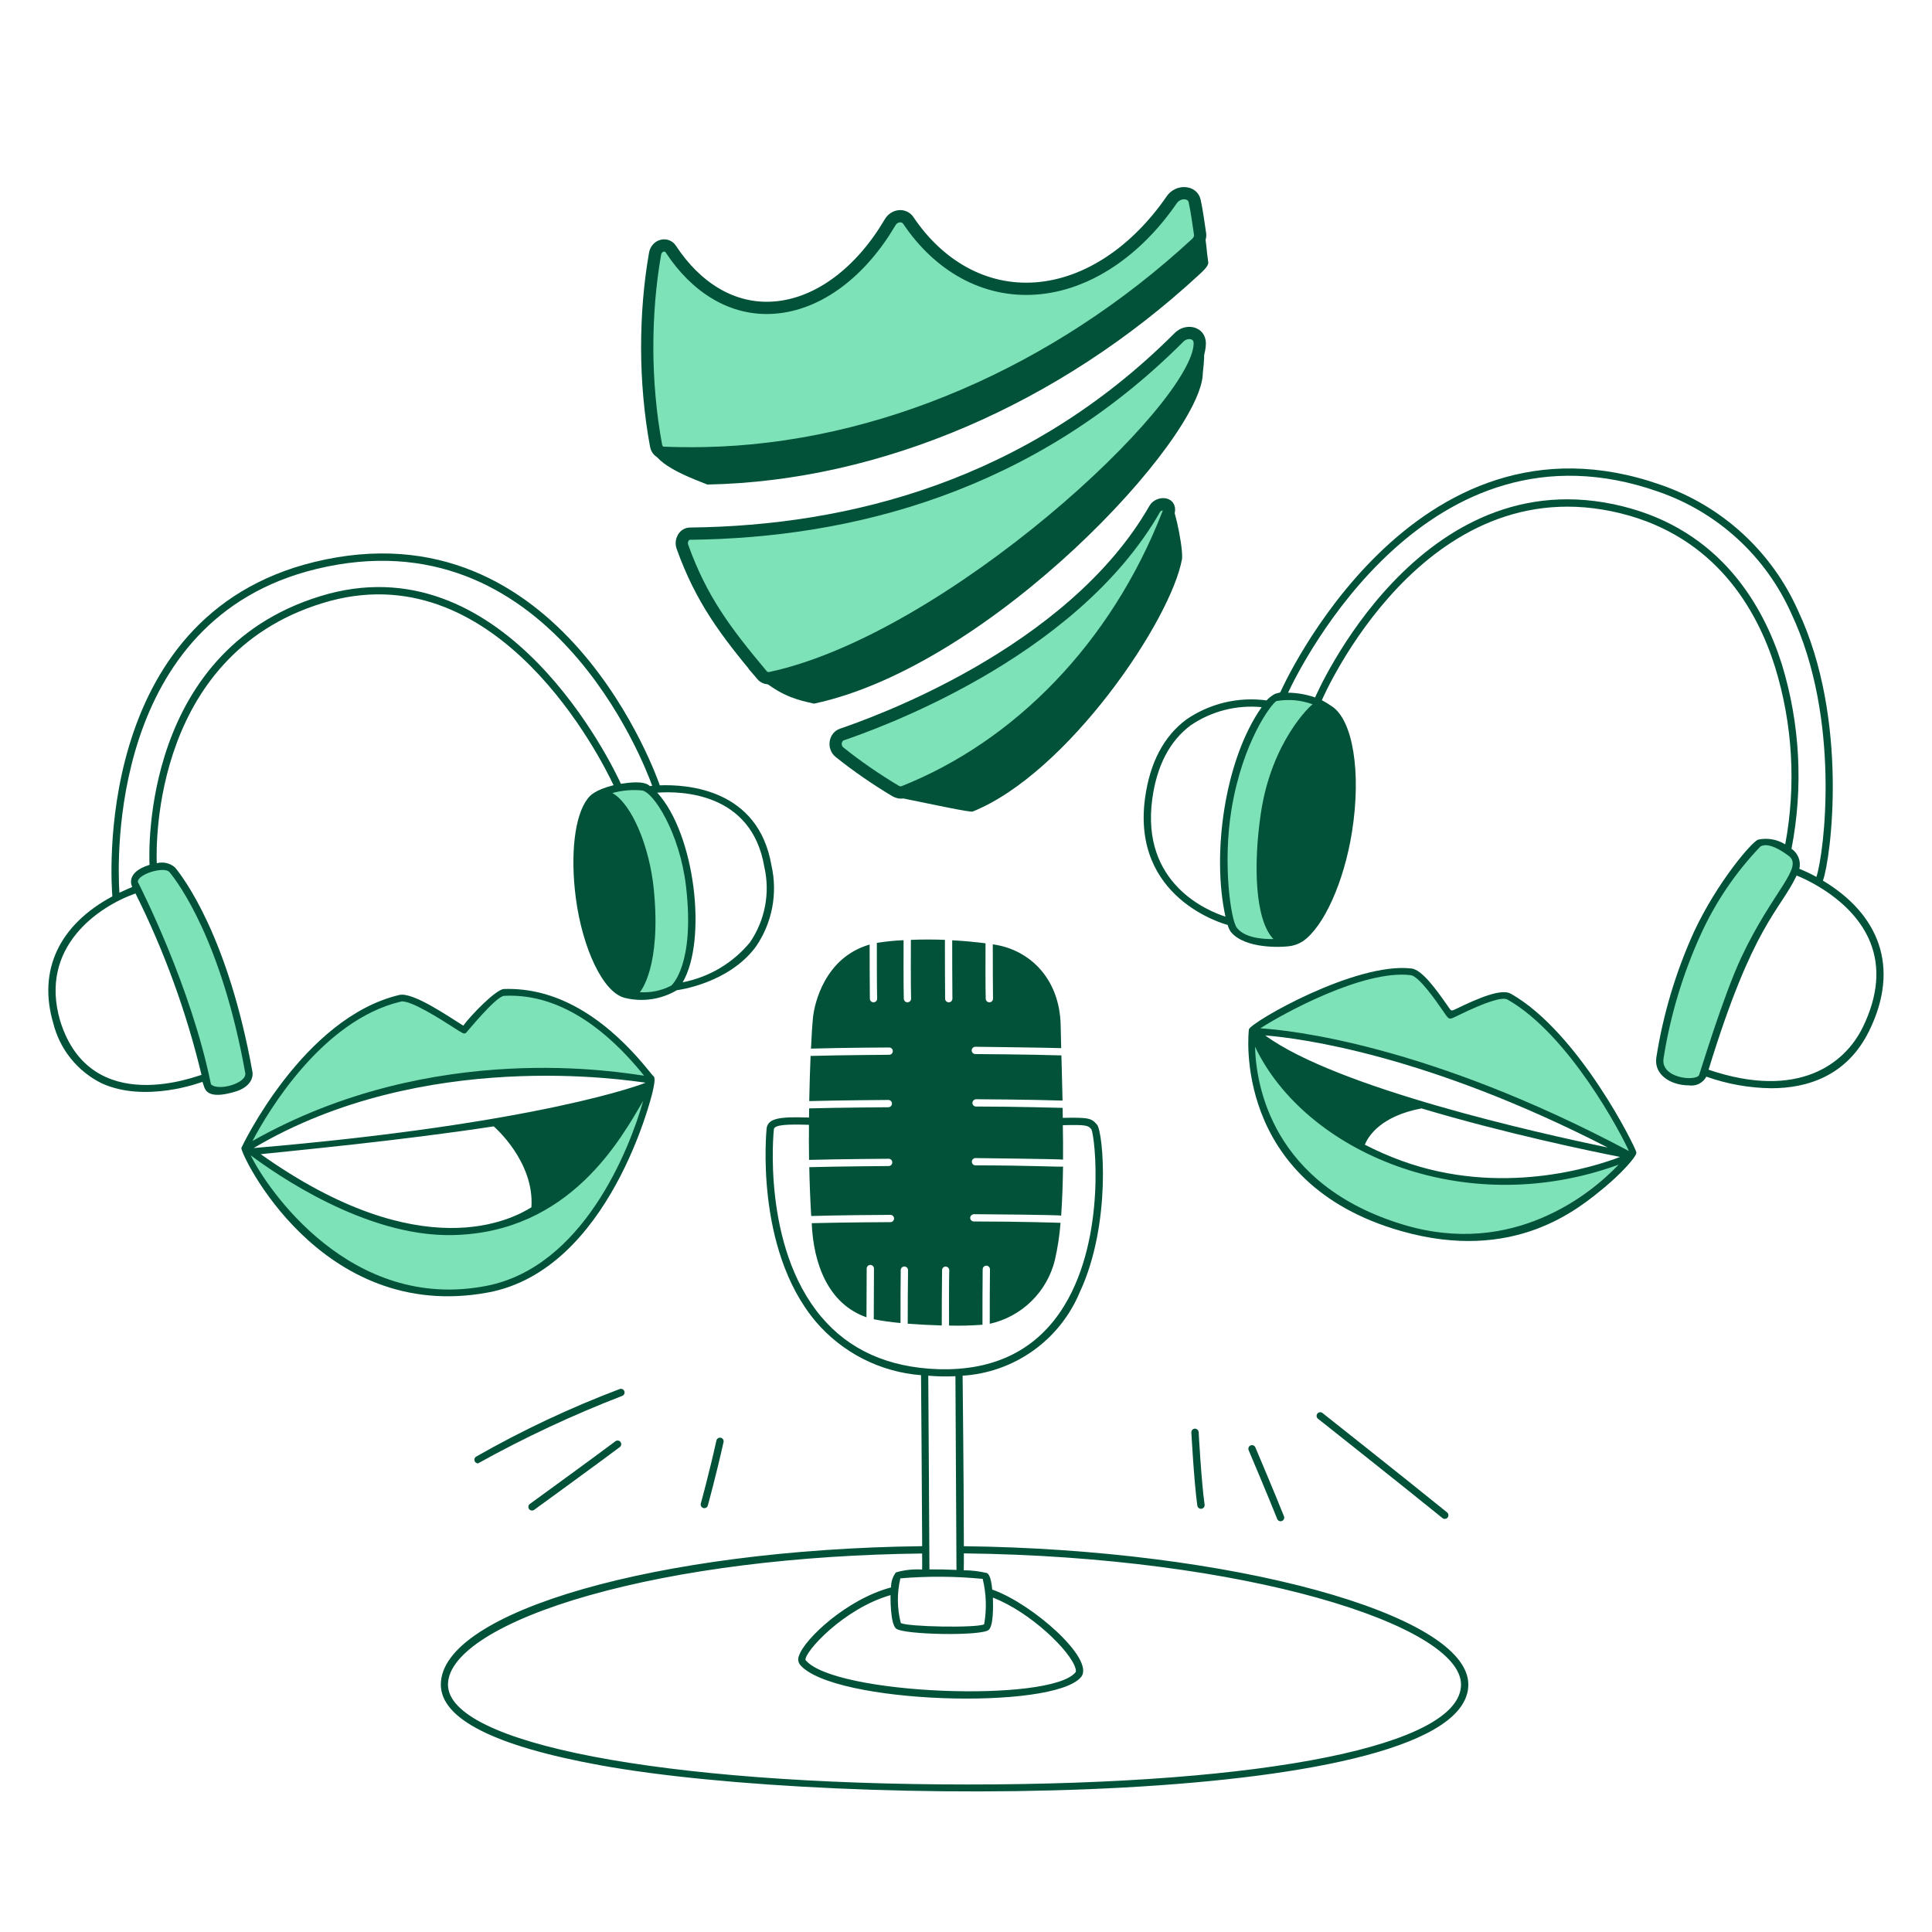 <svg xmlns="http://www.w3.org/2000/svg" width="400" height="400" viewBox="0 0 400 400" fill="none"><path d="M98.962 302.98C98.799 302.976 98.641 302.922 98.512 302.82C98.383 302.72 98.29 302.582 98.246 302.424C98.203 302.268 98.211 302.1 98.27 301.948C98.329 301.796 98.436 301.666 98.574 301.58C108.105 296.142 118.049 291.46 128.314 287.58C128.499 287.516 128.702 287.528 128.879 287.612C129.056 287.694 129.194 287.844 129.264 288.026C129.334 288.21 129.33 288.412 129.253 288.592C129.176 288.772 129.032 288.916 128.852 288.992C118.577 292.958 108.589 297.63 98.962 302.98Z" fill="#015239"></path><path d="M109.704 311.372C109.838 311.276 123.004 301.718 127.452 298.372C127.612 298.266 127.806 298.226 127.994 298.258C128.183 298.29 128.352 298.394 128.468 298.546C128.584 298.7 128.637 298.89 128.617 299.08C128.596 299.272 128.505 299.446 128.36 299.572C123.902 302.934 110.726 312.498 110.592 312.596C110.429 312.714 110.227 312.762 110.029 312.73C109.831 312.7 109.654 312.59 109.536 312.428C109.418 312.266 109.37 312.064 109.401 311.866C109.433 311.668 109.541 311.49 109.704 311.372Z" fill="#015239"></path><path d="M145.084 311.336C145.104 311.274 146.86 304.858 148.336 298.206C148.388 298.02 148.509 297.86 148.675 297.76C148.841 297.66 149.04 297.628 149.229 297.67C149.418 297.712 149.584 297.824 149.692 297.986C149.8 298.146 149.842 298.342 149.81 298.534C148.326 305.224 146.558 311.672 146.54 311.734C146.478 311.916 146.349 312.07 146.179 312.16C146.009 312.25 145.81 312.272 145.624 312.222C145.438 312.17 145.279 312.05 145.178 311.886C145.078 311.722 145.044 311.524 145.084 311.336Z" fill="#015239"></path><path d="M298.646 314.299C289.668 307.023 273.004 293.842 272.846 293.71C272.7 293.582 272.608 293.404 272.588 293.21C272.57 293.018 272.628 292.825 272.748 292.673C272.868 292.521 273.042 292.421 273.234 292.395C273.428 292.367 273.622 292.415 273.78 292.529C273.948 292.661 290.62 305.844 299.604 313.128C299.68 313.19 299.744 313.268 299.792 313.356C299.838 313.444 299.868 313.541 299.878 313.639C299.888 313.737 299.878 313.837 299.848 313.933C299.82 314.027 299.772 314.116 299.71 314.192C299.648 314.268 299.57 314.333 299.482 314.381C299.394 314.427 299.298 314.457 299.2 314.467C299.102 314.477 299.002 314.467 298.906 314.437C298.812 314.409 298.722 314.361 298.646 314.299Z" fill="#015239"></path><path d="M264.43 314.482C262.55 309.752 258.552 300.326 258.512 300.23C258.44 300.048 258.444 299.844 258.52 299.662C258.596 299.482 258.74 299.338 258.92 299.262C259.1 299.184 259.304 299.182 259.488 299.252C259.67 299.324 259.818 299.464 259.9 299.642C259.94 299.736 263.946 309.178 265.832 313.926C265.906 314.112 265.902 314.32 265.824 314.504C265.744 314.686 265.594 314.832 265.408 314.906C265.224 314.978 265.016 314.976 264.832 314.896C264.648 314.816 264.504 314.668 264.43 314.482Z" fill="#015239"></path><path d="M247.896 311.73C247.212 306.882 246.664 296.69 246.658 296.588C246.652 296.488 246.666 296.388 246.698 296.294C246.73 296.2 246.782 296.114 246.848 296.038C246.914 295.964 246.994 295.904 247.084 295.86C247.174 295.818 247.272 295.794 247.372 295.788C247.57 295.784 247.764 295.856 247.912 295.988C248.06 296.12 248.154 296.304 248.172 296.502C248.172 296.602 248.722 306.73 249.398 311.514C249.426 311.714 249.374 311.916 249.254 312.076C249.134 312.238 248.954 312.344 248.754 312.372C248.556 312.402 248.354 312.35 248.192 312.23C248.032 312.108 247.924 311.93 247.896 311.73Z" fill="#015239"></path><path d="M199.558 320.126C199.522 301.812 199.298 287.204 199.298 284.824C204.54 284.496 209.586 282.71 213.866 279.668C218.146 276.626 221.492 272.446 223.524 267.604C230.204 253.38 228.416 234.308 227.124 232.842C225.982 231.548 225.55 231.312 220.034 231.442C220.034 230.754 220.034 230.064 220.012 229.374C219.812 229.374 210.332 229.094 202.06 229.094C201.862 229.09 201.674 229.01 201.538 228.868C201.4 228.728 201.324 228.538 201.326 228.34C201.336 228.144 201.42 227.958 201.558 227.818C201.698 227.678 201.884 227.596 202.08 227.584C202.188 227.584 213.68 227.65 219.99 227.866C219.926 224.568 219.818 221.4 219.754 218.512C213.418 218.296 202.016 218.232 201.886 218.232C201.692 218.22 201.51 218.134 201.38 217.99C201.248 217.848 201.176 217.66 201.178 217.466C201.182 217.272 201.258 217.086 201.394 216.948C201.53 216.81 201.714 216.728 201.908 216.722C201.974 216.722 216.586 216.896 219.708 217.004C219.666 215.322 219.622 213.77 219.6 212.348C219.44 202.774 213.316 196.576 205.548 195.516C205.548 198.058 205.548 204.696 205.592 206.744C205.598 206.944 205.524 207.138 205.386 207.284C205.25 207.43 205.06 207.514 204.86 207.52C204.66 207.526 204.466 207.452 204.32 207.314C204.174 207.178 204.09 206.988 204.084 206.788C204.006 204.676 204.04 197.65 204.04 195.3C202.316 195.084 199.966 194.826 197.144 194.676C197.144 195.926 197.144 204.396 197.186 206.744C197.189 206.844 197.172 206.942 197.137 207.034C197.102 207.126 197.049 207.212 196.981 207.284C196.913 207.356 196.831 207.414 196.741 207.454C196.65 207.494 196.553 207.518 196.454 207.52C196.355 207.522 196.256 207.506 196.164 207.472C196.071 207.436 195.986 207.382 195.914 207.314C195.842 207.246 195.784 207.166 195.744 207.074C195.703 206.984 195.681 206.888 195.678 206.788C195.636 204.352 195.636 195.452 195.636 194.588C193.522 194.5 191.152 194.48 188.588 194.588C188.588 195.45 188.548 204.33 188.63 206.742C188.636 206.942 188.562 207.136 188.425 207.282C188.287 207.428 188.098 207.512 187.898 207.518C187.698 207.524 187.504 207.45 187.358 207.312C187.213 207.176 187.128 206.986 187.122 206.786C187.038 204.386 187.078 195.816 187.078 194.652C185.223 194.734 183.374 194.921 181.54 195.212C181.54 197.476 181.54 204.612 181.604 206.742C181.607 206.842 181.59 206.94 181.555 207.032C181.52 207.124 181.467 207.21 181.399 207.282C181.331 207.354 181.249 207.412 181.159 207.452C181.068 207.492 180.971 207.516 180.872 207.518C180.773 207.52 180.674 207.504 180.582 207.47C180.489 207.434 180.404 207.38 180.332 207.312C180.26 207.244 180.202 207.164 180.162 207.072C180.121 206.982 180.099 206.886 180.096 206.786C180.052 204.738 180.052 198.122 180.052 195.556C170.786 198.23 168.608 207.712 168.308 210.772C168.178 212.044 168.028 214.242 167.908 217.108C174.394 216.908 183.986 216.872 184.094 216.872C184.294 216.872 184.486 216.952 184.627 217.092C184.768 217.234 184.848 217.426 184.848 217.626C184.848 217.826 184.768 218.018 184.627 218.16C184.486 218.3 184.294 218.38 184.094 218.38C183.986 218.38 174.294 218.444 167.822 218.618C167.714 221.312 167.606 224.502 167.542 227.97C174.006 227.798 183.792 227.734 183.92 227.734C184.12 227.734 184.312 227.814 184.453 227.954C184.595 228.096 184.674 228.288 184.674 228.488C184.674 228.688 184.595 228.88 184.453 229.022C184.312 229.162 184.12 229.242 183.92 229.242C183.814 229.242 173.986 229.308 167.52 229.48C167.498 230.104 167.52 230.752 167.498 231.376C161.982 231.204 159.05 231.354 158.726 233.576C158.706 233.836 156.14 258.404 168.856 273.576C171.581 276.782 174.912 279.416 178.659 281.328C182.406 283.24 186.494 284.392 190.688 284.718C190.71 287.456 190.888 309.654 190.926 320.118C136.442 320.766 91.27 333.632 91.27 348.76C91.27 355.874 102.346 361.476 124.2 365.464C173.67 374.522 304 374.304 304 348.76C304 334.136 254.752 320.774 199.558 320.126ZM170.01 272.6C157.682 257.924 160.188 234.024 160.226 233.786C160.38 232.798 163.372 232.752 167.488 232.88C167.466 235.252 167.466 237.68 167.51 240.144C173.996 239.972 183.89 239.906 184.018 239.906C184.212 239.916 184.394 240 184.527 240.14C184.661 240.28 184.735 240.468 184.735 240.66C184.735 240.854 184.661 241.042 184.527 241.182C184.394 241.322 184.212 241.406 184.018 241.416C183.91 241.416 174.018 241.48 167.552 241.652C167.618 245.036 167.752 248.462 167.952 251.76C172.98 251.61 181.934 251.524 184.352 251.524C184.552 251.524 184.744 251.604 184.885 251.744C185.026 251.886 185.106 252.078 185.106 252.278C185.106 252.478 185.026 252.67 184.885 252.812C184.744 252.952 184.552 253.032 184.352 253.032C184.222 253.032 174.524 253.074 168.058 253.248C168.41 261.662 171.476 269.966 179.394 272.73C179.394 269.712 179.416 264.412 179.438 262.622C179.441 262.524 179.463 262.426 179.504 262.336C179.544 262.244 179.602 262.164 179.674 262.096C179.746 262.028 179.831 261.974 179.924 261.938C180.016 261.904 180.115 261.888 180.214 261.89C180.313 261.892 180.41 261.916 180.501 261.956C180.591 261.996 180.673 262.054 180.741 262.126C180.808 262.198 180.862 262.284 180.897 262.376C180.932 262.468 180.949 262.566 180.946 262.666C180.924 264.518 180.904 270.208 180.904 273.14C182.735 273.494 184.584 273.752 186.442 273.916C186.442 271.178 186.442 264.928 186.486 262.968C186.486 262.768 186.566 262.576 186.707 262.434C186.848 262.294 187.04 262.214 187.24 262.212C187.445 262.216 187.64 262.302 187.782 262.45C187.924 262.598 188.003 262.796 188 263C187.956 265 187.934 271.4 187.934 274.056C190.198 274.23 192.634 274.358 194.982 274.424C194.982 272.052 195.004 265.07 195.048 262.98C195.045 262.782 195.121 262.592 195.258 262.45C195.395 262.31 195.583 262.228 195.78 262.224C195.982 262.228 196.176 262.312 196.317 262.456C196.458 262.602 196.536 262.798 196.534 263C196.456 265.112 196.492 272.096 196.492 274.444C198.799 274.506 201.108 274.448 203.41 274.272C203.41 271.944 203.41 264.898 203.452 262.786C203.454 262.586 203.536 262.396 203.68 262.256C203.824 262.116 204.016 262.04 204.216 262.042C204.416 262.044 204.606 262.126 204.746 262.27C204.886 262.414 204.962 262.606 204.96 262.806C204.918 264.854 204.918 271.578 204.918 274.078C208.178 273.352 211.17 271.728 213.554 269.388C215.938 267.05 217.62 264.092 218.41 260.846C218.986 258.32 219.376 255.756 219.574 253.172C219.574 253.172 211.404 252.892 201.62 252.892C201.42 252.89 201.23 252.81 201.09 252.668C200.948 252.528 200.868 252.338 200.866 252.138C200.876 251.942 200.96 251.756 201.1 251.618C201.238 251.478 201.424 251.396 201.62 251.384C203.272 251.384 219.374 251.522 219.702 251.686C219.918 248.54 220.048 245.086 220.09 241.514C219.876 241.656 213.588 241.276 201.966 241.276C201.766 241.276 201.574 241.196 201.432 241.056C201.292 240.914 201.212 240.722 201.212 240.522C201.212 240.322 201.292 240.13 201.432 239.988C201.574 239.848 201.766 239.768 201.966 239.768C202.166 239.768 219.84 239.968 220.09 240.09C220.112 237.742 220.09 235.35 220.048 232.958C225.068 232.828 225.262 233.022 225.952 233.798C226.706 235.156 229.098 255.954 220.37 270.286C214.81 279.424 205.952 283.842 194.206 283.474C183.91 283.122 175.764 279.48 170.01 272.6ZM192.186 284.82C194.056 284.99 195.936 285.026 197.812 284.928C197.812 286.264 198.028 324.282 198.028 325.036C196.216 324.95 194.256 324.908 192.428 324.928C192.424 324.244 192.23 288.23 192.186 284.824V284.82ZM205.57 330.77C213.37 333.77 221.692 341.89 222.66 345.402C222.768 345.79 222.79 346.092 222.682 346.222C217.544 352.586 172.694 350.894 166.778 343.7C166.458 342.1 174.634 333.046 184.378 330.252C184.378 330.252 184.252 336.252 185.564 337.214C187.27 338.47 203.254 338.758 204.702 337.45C205.678 336.614 205.636 332.692 205.57 330.774V330.77ZM203.76 336.286C202.316 337.086 187.898 336.826 186.498 336.028C185.725 332.998 185.695 329.826 186.41 326.782C192.084 326.3 197.79 326.336 203.458 326.89C204.206 329.97 204.308 333.17 203.76 336.29V336.286ZM200.4 369.458C137.016 369.458 92.748 360.946 92.748 348.768C92.748 342.368 103.696 335.472 121.994 330.3C140.794 324.976 165.12 321.936 190.918 321.636C190.938 323.144 190.918 324.308 190.918 324.954C189.086 324.836 187.247 325.038 185.486 325.554C184.813 326.446 184.46 327.54 184.486 328.658C175.392 331.058 166.598 339.282 165.434 342.774C165.295 343.07 165.238 343.398 165.269 343.724C165.299 344.05 165.416 344.36 165.608 344.626C172.266 352.762 218.146 354.172 223.84 347.192C226.772 343.528 213.812 332.09 205.564 329.152C205.52 329.156 205.476 329.148 205.436 329.132C205.154 326.244 204.616 325.856 204.336 325.682C202.762 325.31 201.152 325.116 199.536 325.102C199.558 324.326 199.558 323.14 199.558 321.61C257.856 322.278 302.488 336.502 302.488 348.764C302.488 361.334 262.4 369.458 200.4 369.458Z" fill="#015239"></path><path d="M273.614 145.702C270.66 144.052 267.2 143.553 263.9 144.302C258.804 145.702 249.864 171.744 255.004 191.766C256.286 193.172 257.914 194.217 259.726 194.798C261.538 195.378 263.47 195.473 265.33 195.074C262.158 186.583 261.344 177.392 262.97 168.474C266.902 147.936 273.614 145.702 273.614 145.702Z" fill="#7EE2B8"></path><path d="M363.864 174.552C363.864 174.552 370.384 173.422 371.832 179.32C371.832 179.32 353.644 210.382 352.302 223.2C351.548 223.622 350.716 223.886 349.856 223.972C348.996 224.058 348.128 223.966 347.306 223.7C346.484 223.436 345.726 223.004 345.078 222.432C344.43 221.86 343.906 221.162 343.542 220.378C343.542 220.378 345.688 193.652 363.864 174.552Z" fill="#7EE2B8"></path><path d="M300.222 210C300.222 210 294.87 201.724 292.822 201.448C290.774 201.172 276.888 200.538 259.834 213.614C259.834 213.614 292.822 215.414 338.16 239.104C338.16 239.104 326.2 212.042 311.884 206.166C311.892 206.162 308.332 206.326 300.222 210Z" fill="#7EE2B8"></path><path d="M259.256 214.372C265.47 226.744 276.236 236.226 289.294 240.828C312.968 249.196 337.246 239.1 337.246 239.1C337.246 239.1 314.2 265.748 286.568 253C258.968 240.278 259.546 223.164 259.256 214.372Z" fill="#7EE2B8"></path><path d="M377.41 182.32L377.426 182.3C379.056 177.814 382.906 148.94 372.242 126.374C369.546 120.336 365.638 114.915 360.762 110.447C355.888 105.98 350.146 102.56 343.896 100.4C292.296 82.2 265.336 142.722 265.07 143.336C265.044 143.394 264.27 143.536 263.94 143.676C263.302 144.026 262.722 144.477 262.228 145.012C256.412 144.226 250.512 145.623 245.666 148.932C240.958 152.408 238.066 157.898 237.066 165.248C234.266 185.898 253.208 191.248 254.176 191.498C254.31 192.002 254.526 192.481 254.814 192.916C257.76 196.548 265.508 196.1 266.778 195.916C267.826 195.816 268.834 195.465 269.718 194.892C274.068 191.924 278.256 182.626 279.908 172.276C281.898 159.792 280.064 149.036 275.742 146.234C275.086 145.765 274.396 145.343 273.678 144.972C274.014 144.172 294.866 96.222 335.562 106.286C355.182 111.142 363.746 126.206 367.474 137.988C371.162 149.911 371.896 162.551 369.612 174.82C367.938 173.775 365.922 173.422 363.992 173.836C362.696 174.294 355.534 182.636 350.722 192.922C346.958 201.214 344.334 209.98 342.922 218.976C342.404 222.6 346.024 224.71 349.646 224.71C350.364 224.828 351.1 224.718 351.752 224.396C352.404 224.072 352.938 223.552 353.278 222.91C357.592 224.442 362.128 225.252 366.704 225.31C373.98 225.31 382.34 222.91 386.992 213.428C393.502 200.158 388.95 189.244 377.41 182.32ZM238.564 165.444C239.502 158.52 242.19 153.374 246.55 150.148C250.852 147.228 256.04 145.905 261.216 146.41C253.56 157.274 250.836 176.81 253.722 189.784C250.06 188.61 236.188 182.974 238.564 165.444ZM256.036 192.024C254.836 190.382 253.124 178.884 254.958 167.646C257.262 153.518 263.282 145.646 264.272 145.144C266.792 144.706 269.382 144.941 271.782 145.826C271.322 145.998 263.28 153.562 261.07 168.226C259.454 178.956 259.81 190.446 263.65 194.426C261.378 194.466 257.588 194.16 256.036 192.024ZM368.914 137.528C365.068 125.378 356.222 109.842 335.926 104.818C293.86 94.4 272.492 143.906 272.282 144.4C270.48 143.774 268.59 143.441 266.682 143.414C269.304 137.802 295.516 84.922 343.386 101.814C349.448 103.91 355.014 107.229 359.742 111.563C364.47 115.898 368.256 121.157 370.87 127.014C381.182 148.832 377.7 176.55 376.07 181.554C374.928 180.926 373.75 180.367 372.54 179.88C372.718 179.104 372.66 178.292 372.368 177.551C372.078 176.809 371.568 176.173 370.91 175.726C373.384 163.022 372.698 149.905 368.914 137.528ZM351.772 222.6C351.014 223.926 343.832 223.252 344.412 219.178C345.802 210.328 348.386 201.708 352.092 193.552C355.158 186.792 359.35 180.602 364.492 175.248C364.754 175.156 366.092 174.07 370.292 177.168C373.568 179.582 367.02 184.386 360.504 198.252C356.692 206.388 351.908 222.36 351.772 222.6ZM385.634 212.752C382.022 220.112 372.444 227.82 353.742 221.472C362.942 191.408 368.424 188.714 371.976 181.272C373.576 181.904 383.616 186.178 387.204 195.052C389.336 200.338 388.8 206.292 385.634 212.758V212.752Z" fill="#015239"></path><path d="M312.8 205.734C310.816 204.618 306.08 206.636 301.254 208.984C300.41 209.396 300.388 209.214 299.854 208.448C297.298 204.75 294.392 200.782 292.254 200.518C280.686 199.118 258.958 211.644 258.576 213.118C258.5 213.418 254.912 244.864 290.084 254.872C313.452 261.524 326.708 250.382 332.258 245.782C335.362 243.21 338.892 239.504 338.794 238.582C338.712 237.724 326.946 213.766 312.8 205.734ZM261.944 214.372C269.38 214.972 295.544 218.406 332.848 237.572C318.66 234.64 276.784 225.276 261.946 214.372H261.944ZM290.5 253.54C263.34 245.32 260.046 224.696 259.842 216.708C270.126 238.362 302.878 252.862 335.126 241.128C329.4 247.086 313.324 260.446 290.5 253.54ZM290.042 240.276C287.486 239.338 284.992 238.242 282.574 236.992C283.312 235.192 285.908 231.068 294.31 229.482C311.67 234.682 329.546 238.372 335.42 239.532C330.044 241.6 310.67 247.852 290.042 240.276ZM260.944 212.902C265.446 209.962 282.328 200.668 292.094 201.902C293.786 202.112 297.366 207.29 298.714 209.242C300.124 211.282 299.878 211.204 301.868 210.242C307.594 207.452 311.04 206.34 312.112 206.95C324.924 214.226 335.728 234.884 337.246 238.308C295.586 216.148 266.842 213.266 260.944 212.902Z" fill="#015239"></path><path d="M50.85 237.69C50.85 237.69 63.372 210.272 82.992 206.766C82.992 206.766 85.664 206.014 95.766 213.11C95.766 213.11 102.07 205.806 104.198 205.43C107.306 204.882 121.898 205.68 134.598 223.714C134.588 223.714 91.926 213.946 50.85 237.69Z" fill="#7EE2B8"></path><path d="M50.85 237.69C50.85 237.69 75.338 258.124 101.608 254.242C123.072 251.072 134.588 223.714 134.588 223.714C134.588 223.714 125.788 264.526 99.218 267.282C63.262 271.012 50.85 237.69 50.85 237.69Z" fill="#7EE2B8"></path><path d="M27.744 182.656C27.744 182.656 29.264 178.41 35.476 179.886C35.476 179.886 47.022 193.382 51.654 222.568C50.766 223.986 49.383 225.026 47.774 225.484C46.164 225.942 44.442 225.786 42.94 225.048C39.851 210.284 34.737 196.02 27.744 182.656Z" fill="#7EE2B8"></path><path d="M124.846 164.302C127.53 162.744 130.716 162.295 133.726 163.052C133.726 163.052 140.22 166.866 142.726 182.452C143.994 189.756 143.188 197.27 140.4 204.138C140.4 204.138 135.908 207.66 131.342 205.426C131.342 205.426 136.884 200.444 134.628 184.826C131.864 165.688 124.846 164.302 124.846 164.302Z" fill="#7EE2B8"></path><path d="M159.72 179.174C157.018 163.356 142.306 162.374 136.59 162.594V162.568C136.4 161.984 116.5 103.862 65.124 116.342C18.744 127.6 23.082 183.514 23.262 185.584C12.262 191.488 7.802 200.874 11.026 211.842C11.694 214.518 12.936 217.016 14.665 219.164C16.394 221.312 18.569 223.058 21.04 224.282C30.098 228.422 41.584 224.114 41.902 223.986C41.944 223.97 42.17 224.806 42.334 225.214C42.716 226.166 43.856 227.528 48.878 225.958C51.236 225.222 52.478 223.644 52.278 221.998C47.26 193.98 38.026 181.75 36.222 179.58C35.712 179.142 35.102 178.834 34.446 178.685C33.79 178.535 33.108 178.548 32.458 178.722C32.3 174.722 31.67 134.404 68.43 124.392C103.418 115.112 124.43 157.034 127.03 162.57C123.092 163.57 122.132 164.756 121.666 165.356C118.972 168.816 118.018 176.956 119.238 186.072C120.582 196.152 124.806 205.61 129.468 206.626C133.104 207.498 136.937 206.914 140.15 205C140.22 205.022 150.832 203.656 156.472 196.03C158.152 193.599 159.309 190.845 159.868 187.944C160.427 185.042 160.377 182.055 159.72 179.174ZM12.468 211.4C7.924 195.94 20.594 187.614 28.052 184.978C34.022 196.942 38.608 209.548 41.722 222.55C41.312 222.494 18.85 231.836 12.468 211.4ZM35.068 180.542C36.826 182.658 45.844 194.616 50.788 222.214C51.036 224.348 45.026 225.972 43.67 224.47C39.57 204.3 29.216 183.942 28.534 182.584C28.504 180.97 34.022 179.308 35.064 180.546L35.068 180.542ZM68.038 122.934C29.162 133.52 30.846 176.83 30.96 179.056C25.868 180.624 27.288 183.472 27.376 183.646C27.176 183.736 25.644 184.38 24.72 184.826C24.298 178.296 22.53 128.226 65.482 117.808C113.57 106.144 133.414 158.17 135.034 162.696C134.82 162.716 134.654 162.734 134.534 162.75C133.398 161.532 129.886 162.076 128.552 162.278C126.752 158.352 105.07 113.112 68.038 122.934ZM138.972 204.064C136.971 205.104 134.722 205.574 132.472 205.422C132.632 205.26 136.928 200.132 135.37 184.188C134.496 175.266 130.808 166.46 126.788 164.188C128.773 163.637 130.843 163.456 132.894 163.654C135.262 163.904 140.752 172.466 142.034 183.526C143.926 199.826 139.016 204.032 138.972 204.064ZM155.262 195.122C151.719 199.404 146.797 202.32 141.34 203.374C146.452 194.66 143.94 172.72 136.074 164.11C140.914 163.76 155.596 163.994 158.234 179.426C158.852 182.106 158.906 184.884 158.395 187.586C157.883 190.288 156.816 192.854 155.262 195.122Z" fill="#015239"></path><path d="M135.2 222.73C135.09 222.628 134.866 222.34 134.526 221.918C125.11 210.206 114.926 204.406 104.338 204.762C102.71 204.812 97.538 210.132 95.916 212.35C93.206 210.698 85.552 205.316 82.672 205.996C62.732 210.716 50.084 237.37 49.974 237.668C49.64 238.62 66.208 274.032 101.02 267.6C126.246 262.938 134.97 226.666 135.056 226.302C135.8 223.184 135.498 222.956 135.2 222.73ZM83 207.368C84.878 206.94 91.356 211.102 93.8 212.672C95.942 214.046 96.022 214.104 96.46 213.872C96.598 213.798 102.64 206.272 104.386 206.176C114.448 205.666 124.25 211.424 133.35 222.706C128.94 222.144 89.888 214.954 52.272 236.228C55.512 230.1 66.718 211.222 83 207.368ZM100.752 266.216C72.534 271.744 55.24 246.016 51.91 239.206C56.898 242.906 75.476 256.042 93.592 255.714C118.058 255.272 128.618 235.616 133.16 227.936C130.294 238.116 120.652 262.32 100.752 266.216ZM102.222 233.204C102.222 233.204 110.684 240.44 110.022 249.96C106.138 252.384 87.328 262.62 53.984 238.96C61.124 238.2 82.98 236.144 102.222 233.2V233.204ZM52.516 237.69C87.668 216.868 130.046 223.69 133.652 224.158C133.6 224.262 112.046 232.648 52.516 237.69Z" fill="#015239"></path><path d="M146.465 100.32C182.543 99.617 219.382 83.564 248.223 56.907C248.836 56.334 250.276 55.085 250.155 54.317C249.811 52.068 249.737 49.718 249.254 47.525C248.799 45.471 244.452 45.971 243.17 47.84C235.943 58.36 225.809 65.429 215.035 66.225C204.26 67.02 194.822 61.395 188.618 52.152C187.726 50.828 185.729 51.032 184.846 52.531C178.855 62.727 170.124 69.519 160.807 70.194C152.15 70.832 144.626 65.975 139.453 58.092C138.561 56.732 136.489 57.268 136.183 59.035C135.068 65.392 134.557 71.906 134.557 78.521C134.288 84.998 134.214 90.568 135.347 93.52C136.629 96.851 144.933 99.663 146.456 100.32H146.465Z" fill="#015239"></path><path d="M183.221 159.25C181.772 159.749 184.428 164.006 185.729 165.051C192.825 166.485 200.841 168.234 201.38 168.021C221.016 160.129 242.52 128.365 244.74 115.652C244.944 112.58 242.65 102.633 242.027 103.966C226.2 126.301 208.235 150.663 183.211 159.25H183.221Z" fill="#015239"></path><path d="M168.517 145.686C205.356 137.858 249.031 90.559 249.031 77.189C250.155 68.196 247.684 67.853 246.189 69.352C215.295 100.293 184.883 117.299 151.732 117.66C150.525 117.669 149.716 119.103 150.181 120.389C152.15 125.848 153.711 137.544 157.983 140.921C162.256 144.298 165.312 144.955 168.517 145.677V145.686Z" fill="#015239"></path><path d="M145.899 93.825C181.976 93.122 218.815 77.069 247.656 50.412C248.269 49.839 248.567 49.163 248.455 48.395C248.112 46.147 247.824 43.806 247.341 41.613C246.885 39.559 243.894 39.467 242.613 41.336C235.386 51.856 225.252 58.925 214.477 59.721C203.702 60.516 194.265 54.891 188.06 45.647C187.168 44.324 185.171 44.528 184.289 46.027C178.298 56.223 169.566 63.014 160.25 63.69C151.593 64.328 144.069 59.471 138.895 51.587C138.003 50.227 135.932 50.764 135.626 52.531C134.511 58.888 134 65.401 134 72.017C134 78.633 134.622 85.813 135.839 92.29C135.997 93.131 136.61 93.705 137.363 93.742C140.149 93.862 143.001 93.881 145.908 93.825H145.899Z" fill="#7EE2B8" stroke="#015239" stroke-width="2.537" stroke-miterlimit="10"></path><path d="M174.313 152.07C172.864 152.57 172.511 154.688 173.811 155.734C177.434 158.639 181.298 161.295 185.366 163.737C185.896 164.052 186.527 164.191 187.057 163.978C210.92 154.513 231.141 133.824 241.823 106.436C242.836 103.846 239.84 104.03 239.111 105.308C221.75 135.721 179.867 150.155 174.313 152.07Z" fill="#7EE2B8" stroke="#015239" stroke-width="2.537" stroke-miterlimit="10"></path><path d="M157.723 139.746C158.178 140.283 158.866 140.505 159.497 140.375C196.336 132.548 248.399 84.462 248.399 71.092C248.399 68.714 245.622 68.326 244.127 69.825C213.232 100.765 175.994 110.119 142.843 110.489C141.635 110.499 140.827 111.933 141.292 113.219C145.221 124.137 150.162 130.679 157.733 139.746H157.723Z" fill="#7EE2B8" stroke="#015239" stroke-width="2.537" stroke-miterlimit="10"></path></svg>